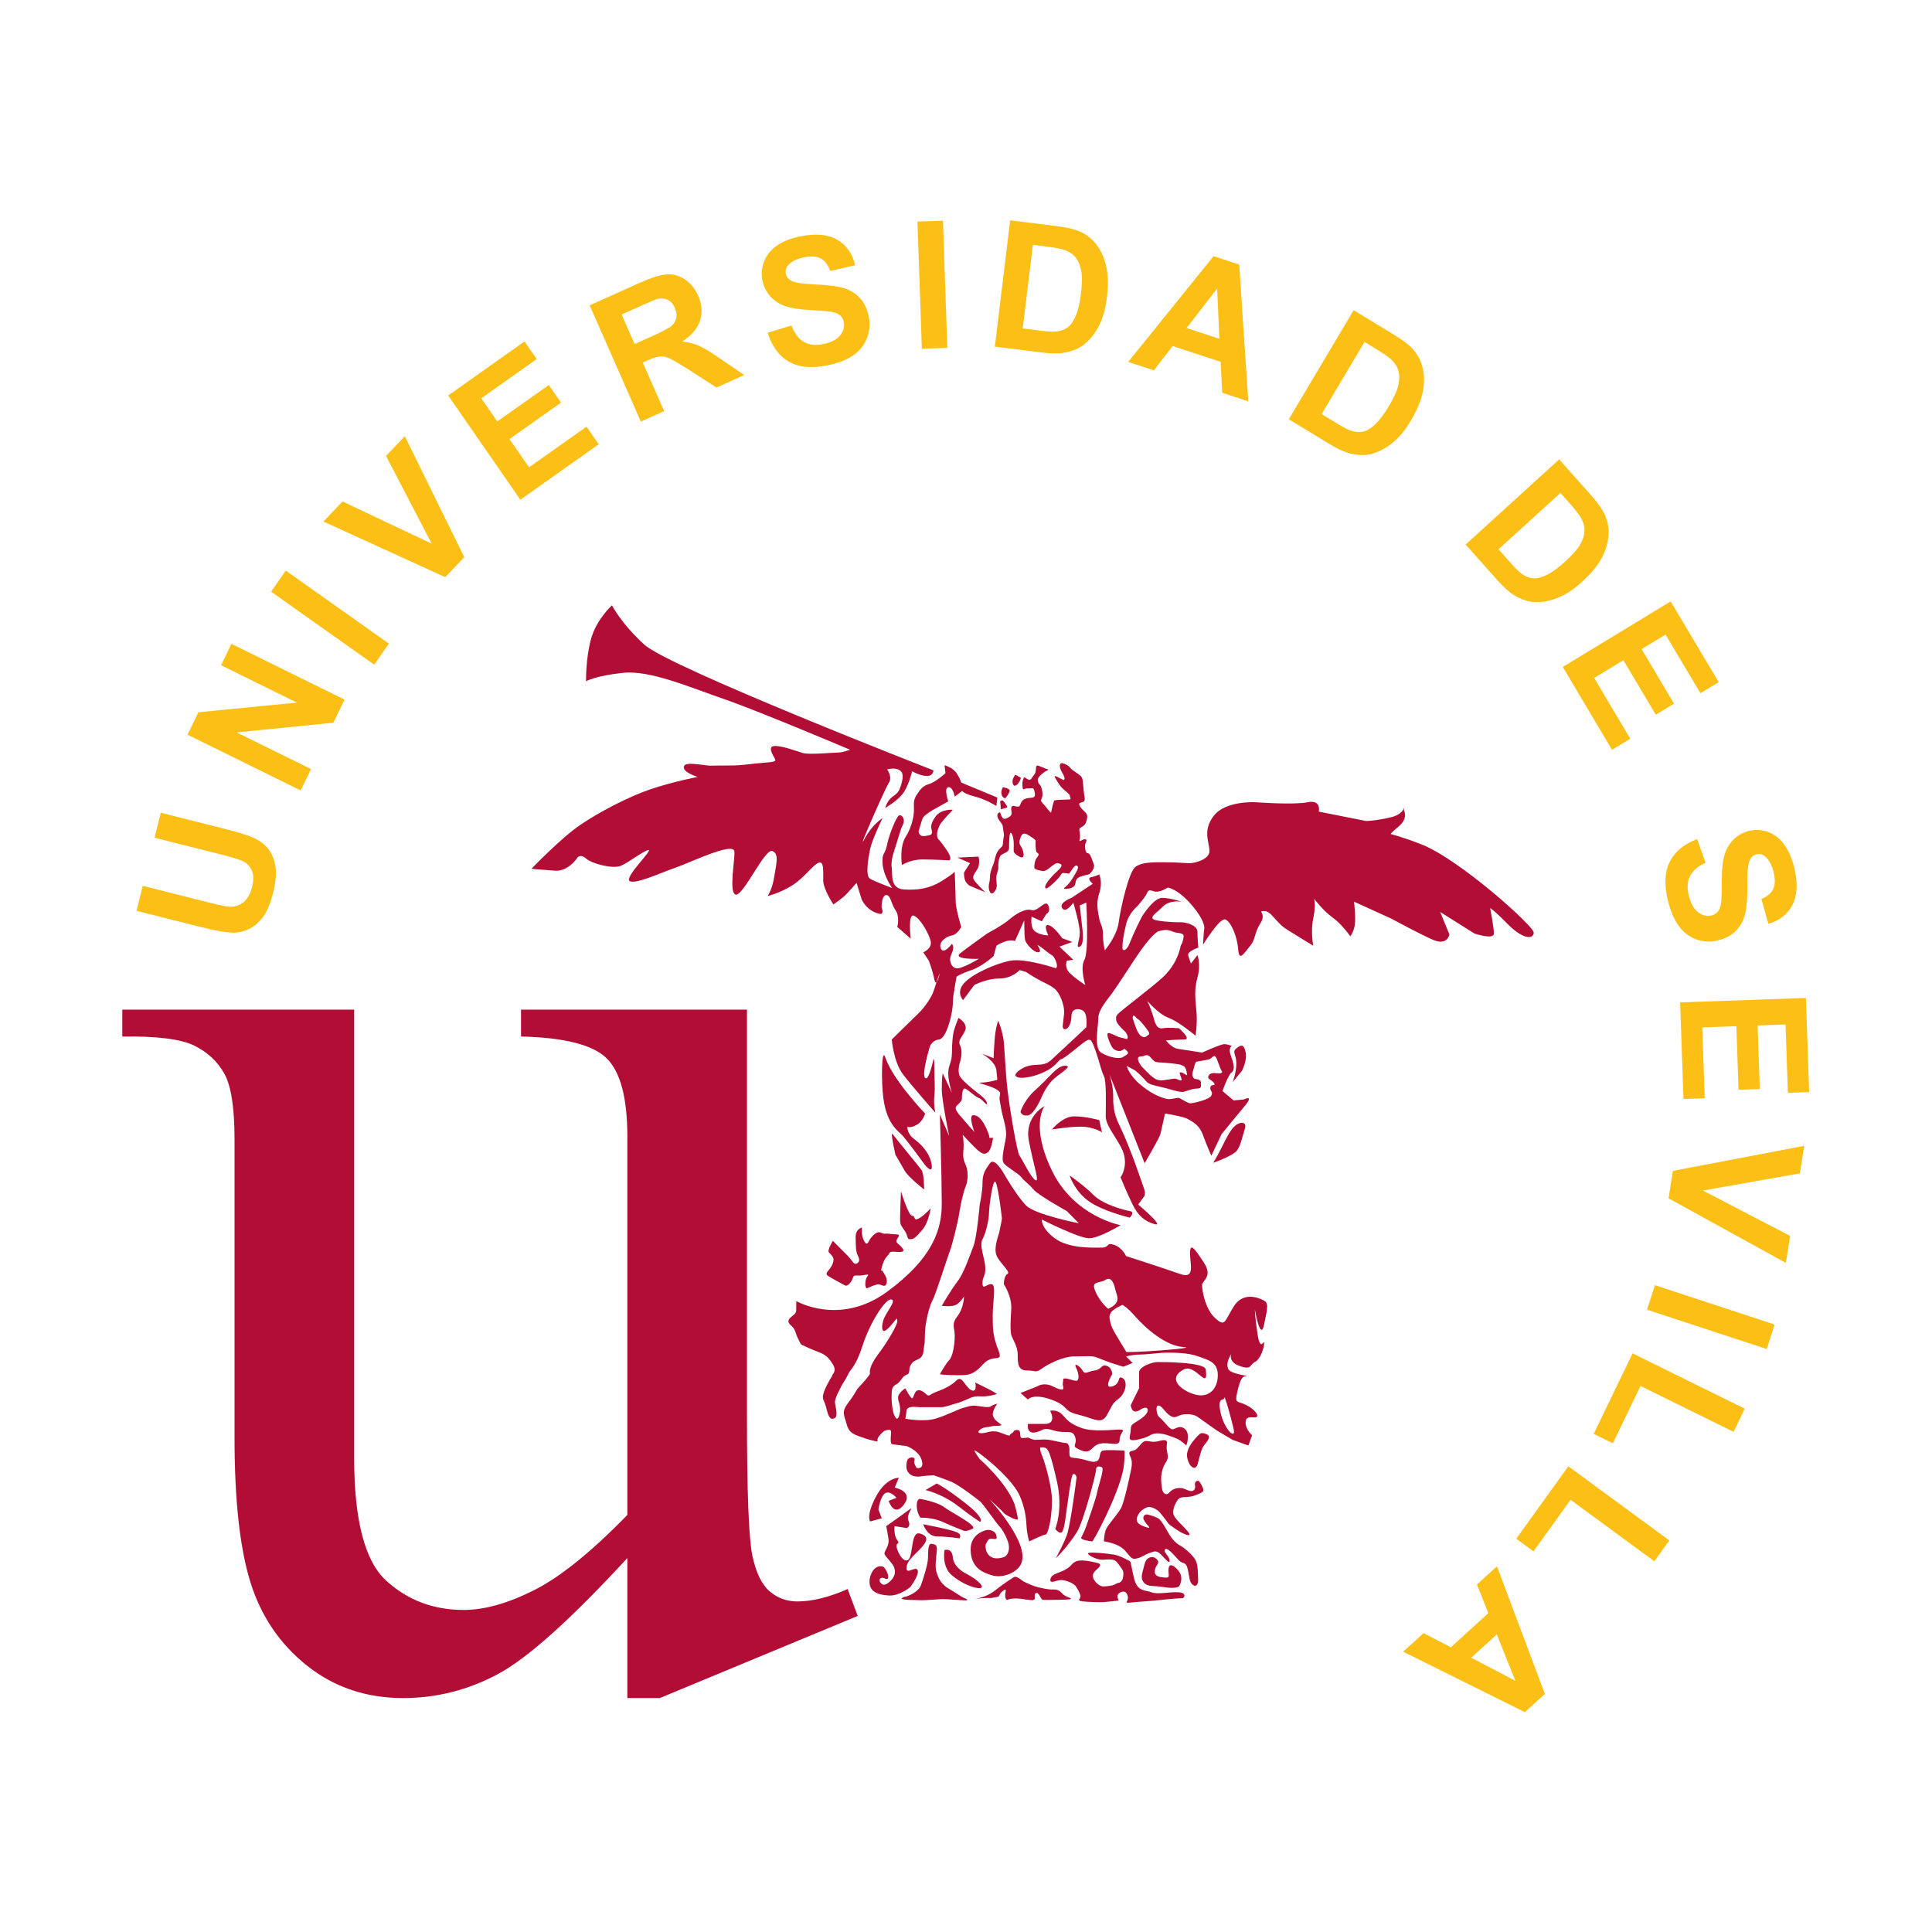 <?xml version="1.0" encoding="UTF-8" standalone="no"?>
<!-- Created with Inkscape (http://www.inkscape.org/) -->

<svg
   version="1.1"
   id="svg2"
   width="314"
   height="314"
   viewBox="0 0 314 314"
   xmlns="http://www.w3.org/2000/svg"
   xmlns:svg="http://www.w3.org/2000/svg">
  <defs
     id="defs6" />
  <g
     id="g10"
     transform="matrix(1.333,0,0,-1.333,-18.333,328.727)">
    <g
       id="g12"
       transform="scale(0.1)">
      <path
         d="m 852.07,1635.42 c 0,0 -0.566,28.01 6.211,52.02 6.778,24 25.414,40.58 25.414,40.58 0,0 10.731,-21.72 39.528,-48.01 30.246,-27.61 352.397,-153.21 352.397,-153.21 0,0 0,-6.85 -7.91,-6.85 -7.91,0 -18.08,5.71 -18.08,5.71 0,0 -4.51,-19.43 -12.42,-28.58 -7.9,-9.14 -20.33,-16.01 -20.33,-16.01 0,0 2.26,9.15 9.04,13.72 6.78,4.57 7.9,8.01 7.9,8.01 0,0 7.91,17.15 2.26,22.86 -5.65,5.71 -16.94,2.29 -16.94,2.29 0,0 6.78,-9.14 2.26,-16.01 -4.52,-6.85 -41.79,-91.46 -29.37,-68.03 9.1,17.16 21.47,24.58 21.47,24.58 0,0 -13,-26.86 -15.25,-38.29 -2.26,-11.43 -5.65,-32.02 0,-35.45 5.64,-3.42 27.1,-11.42 27.1,-11.42 0,0 -12.87,17.4 -11.85,34.86 0.56,9.72 2.82,4 6.21,20.59 1.82,8.95 10.72,32.01 14.11,33.15 3.39,1.14 7.91,-4.58 4.52,-11.43 -3.39,-6.86 -4.88,-14.25 -8.47,-25.16 -3.95,-12 -6.21,-19.43 -5.08,-27.43 1.13,-8.01 -2.26,-25.16 14.68,-26.3 16.94,-1.14 31.62,1.14 46.31,10.29 14.68,9.14 15.81,11.43 15.81,11.43 0,0 1.13,-28.58 1.13,-36.58 0,-8 6.78,-30.87 6.78,-30.87 0,0 -4.52,-9.14 -11.3,-10.3 -6.77,-1.14 -16.94,-7.99 -13.55,-16 3.39,-8 13.55,5.72 13.55,5.72 4.52,-5.72 -2.26,-13.72 -2.26,-18.29 0,-4.59 2.26,-12.57 10.17,-11.44 7.9,1.15 24.85,11.44 24.85,11.44 0,0 -32.76,-1.15 -22.6,6.86 10.17,8 32.76,24.01 32.76,24.01 0,0 19.2,10.28 27.11,17.15 7.9,6.85 19.2,13.72 27.1,11.42 7.91,-2.28 16.95,13.72 20.33,5.73 3.39,-8.01 -2.25,-10.3 -2.25,-10.3 l -5.65,-9.14 -12.43,5.71 c 0,0 -2.25,-13.72 4.52,-18.29 6.78,-4.58 15.81,-4.58 15.81,-4.58 0,0 -6.77,13.72 0,12.58 6.78,-1.14 16.95,-16 16.95,-16 l 12.42,-4.57 -15.81,-5.72 16.94,-16.01 -7.91,-1.13 c 0,0 -3.39,-8.01 3.39,-14.86 6.78,-6.88 19.2,-14.87 19.2,-14.87 0,0 -6.78,20.57 -1.13,30.86 5.65,10.29 2.26,69.74 2.26,69.74 l -7.91,-3.42 3.39,-30.87 c 0,0 2.26,-17.15 -3.39,-19.44 -5.64,-2.29 0,6.86 0,17.15 0,10.28 -7.9,36.58 -7.9,36.58 0,0 -9.04,-13.72 -13.55,-6.85 -4.52,6.85 11.29,12.57 11.29,12.57 l 25.98,17.14 c 0,0 -7.91,6.87 -2.26,8.01 5.65,1.14 10.16,3.43 10.16,3.43 0,0 4.52,-9.14 0,-22.86 -4.51,-13.72 -1.12,-24.02 0,-30.87 1.13,-6.87 4.52,-9.15 4.52,-19.43 0,-10.3 2.26,-19.45 2.26,-19.45 0,0 14.68,17.15 16.94,34.3 2.26,17.16 12.43,61.74 20.33,67.46 7.91,5.71 19.2,5.71 35.02,5.71 15.81,0 25.97,-1.14 31.62,-1.14 5.65,0 23.72,4.57 23.72,14.86 0,10.3 -9.04,25.16 5.65,43.45 14.68,18.29 50.82,16.01 50.82,16.01 0,0 46.31,-3.44 63.25,0 16.94,3.42 13.55,-11.44 13.55,-11.44 l 57.61,-11.43 c 0,0 11.29,0 30.49,4.58 14.18,3.37 16.04,11.73 16.04,11.73 0,0 -0.23,-1.05 -0.23,-3.74 0,0 5.65,-9.15 -6.78,-19.43 -12.42,-10.29 -9.03,-9.15 -9.03,-9.15 0,0 15.61,-4.01 37.27,-12.58 46.31,-18.29 136.66,-99.46 136.66,-107.46 0,-8.01 -12.42,-9.15 -31.62,10.28 -19.2,19.45 -21.46,19.45 -21.46,19.45 0,0 4.52,-22.87 4.52,-30.87 0,-8.01 -23.72,0 -23.72,0 l -41.79,26.29 11.29,-27.43 c 0,0 -2.25,-13.72 -19.2,-6.87 -12.97,5.25 -51.95,26.3 -51.95,26.3 l -45.18,20.58 c 0,0 2.26,-18.3 1.13,-27.45 -1.13,-9.14 -5.65,-14.86 -5.65,-14.86 0,0 -10.16,14.86 -21.46,22.87 -11.29,8 -22.59,22.86 -22.59,22.86 0,0 2.27,-7.99 -1.12,-24 -3.39,-16.01 0,-33.15 0,-33.15 0,0 -16.95,10.28 -31.63,19.43 -14.68,9.14 -19.2,22.86 -28.24,22.86 -9.03,0 3.39,-2.29 -4.51,-14.86 -7.91,-12.57 -5.65,-19.44 -12.43,-27.43 -6.77,-8.02 -13.55,-20.6 -14.68,-4.58 -1.13,16 -9.04,34.3 -15.81,36.59 -6.78,2.28 -27.11,-30.87 -27.11,-30.87 l 1.13,17.15 c 0,0 4.52,7.99 -13.55,29.72 -18.08,21.72 -30.5,22.86 -30.5,22.86 0,0 -10.16,-6.85 -16.94,-4.57 -6.77,2.29 -6.77,1.15 -9.03,-3.42 -2.26,-4.58 -11.3,-14.87 -11.3,-14.87 0,0 -10.16,-8.01 -13.55,-21.73 -3.39,-13.72 -4.52,-22.86 -4.52,-28.57 0,-5.73 5.65,-3.44 9.03,5.71 3.39,9.14 13.56,30.87 16.95,35.44 3.39,4.57 13.55,19.44 22.58,19.44 9.04,0 23.73,-4.57 23.73,-4.57 0,0 -14.69,2.28 -22.6,-5.72 -7.9,-8.01 -20.32,-14.86 -7.9,-17.15 12.42,-2.29 25.97,-2.29 30.5,-2.29 4.51,0 19.19,-3.43 19.19,-11.43 0,-8 1.13,-19.43 1.13,-19.43 0,0 -13.55,-4.58 -12.42,-9.15 1.13,-4.57 3.39,-10.29 3.39,-10.29 l 7.9,10.29 c 0,0 4.52,-11.44 0,-27.44 -4.51,-16.01 -2.26,-28.57 -1.12,-42.3 1.12,-13.71 -1.14,-28.58 -1.14,-28.58 0,0 -20.32,17.15 -32.75,21.72 -12.42,4.57 -25.98,20.59 -25.98,20.59 0,0 5.65,-12.58 7.91,-21.74 2.26,-9.14 5.65,-12.58 11.29,-11.43 5.65,1.14 19.21,0 19.21,0 0,0 15.81,-13.71 6.77,-13.71 -9.03,0 -22.59,-1.15 -22.59,-1.15 0,0 6.78,-9.14 14.68,-10.29 7.91,-1.13 29.37,-4.57 29.37,-4.57 0,0 22.59,10.29 27.11,10.29 4.52,0 9.03,-2.28 9.03,-2.28 0,0 -4.51,-2.29 -1.13,-11.45 3.39,-9.14 5.65,-17.15 1.13,-20.57 -4.51,-3.43 -11.29,-22.87 -11.29,-22.87 l 13.55,-11.42 12.42,1.13 c 0,0 13.56,6.86 1.14,-8.01 -12.43,-14.86 -28.24,-34.29 -28.24,-34.29 l -12.43,-26.29 c 0,0 -5.64,12.57 -10.16,25.15 -4.51,12.58 -12.42,16 -18.07,19.44 -5.65,3.43 -28.24,6.85 -28.24,6.85 0,0 -4.51,-20.56 -5.65,-25.15 -1.12,-4.57 -19.19,-35.43 -19.19,-35.43 l -42.92,108.61 c 0,0 4.52,-13.73 4.52,-25.16 0,-11.42 0,-21.72 7.9,-37.73 7.91,-16 18.07,-43.44 18.07,-43.44 l 11.3,-32.01 c 0,0 3.39,-8.01 0,-11.45 l -6.78,-9.139 c 0,0 32.75,-27.441 20.33,-24 -12.42,3.437 -20.33,10.289 -27.11,24 -6.77,13.729 -14.68,33.169 -14.68,33.169 0,0 7.91,10.29 4.52,26.29 -3.39,16.01 -22.59,34.29 -22.59,48.02 0,13.71 1.13,42.29 -2.26,49.16 -3.39,6.86 -5.65,18.29 -10.16,30.86 -4.52,12.58 -5.65,16.02 -12.43,11.43 -6.78,-4.57 -24.84,-20.57 -29.37,-21.72 -4.51,-1.13 -5.64,-10.29 -27.1,-18.28 -21.46,-8.01 -38.4,-4.59 -22.59,5.7 15.81,10.3 25.98,1.15 37.27,11.45 11.3,10.29 42.92,40 42.92,40 0,0 2.26,17.17 -4.52,20.58 -6.78,3.44 -13.55,1.16 -13.55,-6.85 0,-8.01 -3.39,-16.02 -7.9,-16.02 -4.53,0 -2.26,5.73 -1.14,18.3 1.14,12.58 -6.77,27.44 -11.29,30.86 -4.52,3.44 -4.52,3.44 -15.81,9.16 -11.3,5.71 -19.21,11.43 -19.21,11.43 l -7.9,2.28 c 0,0 -9.03,-10.29 -24.85,-10.29 -15.81,0 -30.49,-7.99 -30.49,-7.99 l -13.55,-18.3 c 0,0 -9.04,9.14 1.13,20.59 10.16,11.42 38.39,24 56.47,27.44 18.07,3.42 55.34,-9.16 55.34,-9.16 0,0 3.39,1.15 0,9.16 -3.39,7.99 -4.52,5.7 -11.29,11.42 -6.78,5.72 -11.3,8.01 -11.3,8.01 0,0 6.78,-9.16 1.13,-9.16 -5.65,0 -14.69,10.3 -15.81,14.87 -1.13,4.57 -1.13,24.01 -1.13,24.01 l -11.3,-25.15 c -9.03,3.43 -22.59,-5.71 -22.59,-5.71 l -3.38,-12.59 c 0,0 -13.56,-12.58 -27.11,-17.15 -13.56,-4.57 -18.07,-8 -18.07,-8 0,0 -4.52,-22.86 -4.52,-30.86 0,-8.01 -2.26,-17.15 -2.26,-17.15 0,0 -5.64,-27.44 -14.68,-28.58 -9.04,-1.15 -11.3,-9.16 -11.3,-9.16 0,0 -10.16,-33.14 -5.64,-37.73 4.52,-4.57 10.17,22.87 10.17,22.87 0,0 1.12,2.29 1.12,-11.43 0,-13.73 1.13,-21.71 0,-33.16 -1.12,-11.43 1.13,-20.57 1.13,-20.57 0,0 -28.24,32.02 -39.53,46.88 -11.29,14.86 -13.55,42.3 -13.55,42.3 l 33.88,33.15 c 0,0 13.55,13.73 18.07,28.57 0.98,3.23 1.85,5.96 2.62,8.28 -0.96,-0.99 -1.9,-0.46 -2.62,3.17 -2.26,11.42 -6.77,22.87 -6.77,22.87 l -6.78,10.27 c 0,0 11.29,4.58 9.03,13.73 -2.25,9.15 -12.42,27.44 -20.33,30.87 -7.9,3.42 -3.95,-28.01 -3.95,-28.01 l -16.38,14.29 c 0,0 3.39,12.57 -2.25,20.57 -5.65,8.01 -5.65,18.3 -11.3,18.3 -5.65,0 -5.65,-14.86 -5.65,-14.86 0,0 3.7,-9.26 -2.26,-8.01 -16.37,3.43 -22.02,17.73 -22.02,17.73 l -6.21,20.01 c 0,0 -9.04,-10.3 -13.55,-14.87 -4.52,-4.58 -14.69,-11.43 -14.69,-11.43 0,0 -12.42,18.29 -12.42,29.72 0,11.43 1.13,25.15 -6.78,20.58 -7.91,-4.57 -16.94,-18.29 -31.62,-27.44 -14.68,-9.14 -29.37,-12.58 -29.37,-12.58 0,0 5.65,8.01 7.91,22.87 2.26,14.87 6.78,28.59 -2.26,32.01 -9.04,3.43 -35.58,-55.45 -44.61,-53.16 -9.04,2.29 0,46.87 -1.7,53.16 -2.93,10.86 -55.342,-14.86 -72.284,-20.57 -16.941,-5.72 -48.562,-20.59 -55.34,-16.01 -6.777,4.57 30.492,40.01 22.586,37.73 -7.902,-2.29 -24.847,-16.01 -33.879,-19.44 -9.039,-3.42 -33.886,2.29 -41.793,9.14 -7.906,6.87 -11.293,0 -11.293,0 0,0 -10.726,-16 -26.543,-14.86 -15.812,1.14 -28.8,2.3 -28.8,2.3 0,0 36.144,37.72 59.859,53.73 23.723,16 58.73,34.29 85.84,43.44 27.105,9.14 57.035,14.87 57.035,14.87 0,0 -20.555,6.1 -16.375,13.72 2.82,5.13 26.57,-0.12 31.627,0 24.84,0.56 27.67,-0.58 46.87,1.71 24.21,2.88 34.45,1.71 32.19,6.28 -2.26,4.58 -10.17,16.01 0,16.01 10.16,0 25.98,-6.29 33.88,-8.57 7.91,-2.29 37.27,0.56 42.92,0.56 5.65,0 14.68,3.44 14.68,3.44 0,0 -110.68,46.88 -153.6,61.74 -42.922,14.86 -90.36,35.44 -123.114,32.01 -34.371,-3.6 -45.176,-10.29 -45.176,-10.29 z m 743.9,-463.84 c 0,0 -1.39,-1.56 -2.59,-6.6 -1.19,-5.04 -1.19,-3.83 -1.98,-7.24 -0.8,-3.44 1.59,-6.25 2.18,-6.86 0.6,-0.6 8.37,-0.15 8.17,-4.78 -0.2,-4.65 1.39,-7.27 -4.98,-7.27 -6.37,0 -13.49,-3.63 -16.28,-4.02 -2.78,-0.41 -6.32,0.19 -18.27,3.61 -11.95,3.44 -23.05,4.49 -26.63,8.67 -3.59,4.18 -11.5,12.44 -15.48,14.67 -3.99,2.21 -8.92,4.63 -8.92,4.63 0,0 2.99,-11.23 16.48,-22.52 13.49,-11.29 23.05,-15.06 30.97,-17.29 7.91,-2.2 14.08,2.62 17.87,0.2 3.78,-2.4 9.11,-5.23 11.7,-5.84 2.59,-0.61 24.44,4.37 26.43,9.63 2,5.23 -1.79,4.43 -1.39,9.47 0.4,5.04 7.17,1.25 4.58,5.45 -2.59,4.18 -9.36,4.79 -6.57,9.22 2.78,4.43 7.91,2.62 11.69,2.62 3.79,0 5.78,0.99 3.99,3.22 -1.79,2.23 -4.53,12.44 -6.92,16.48 -2.39,4.03 -4.78,-1.42 -7.96,-2.42 -3.19,-1.01 -16.09,-3.03 -16.09,-3.03 z m -64.97,6.66 c -3.39,0 -6.38,-0.44 -5.98,-3.43 0.4,-2.97 2.59,-7.41 5.38,-10.02 2.78,-2.62 8.51,-9.03 12.1,-11.64 3.58,-2.62 6.51,-5.04 14.48,-4.03 7.97,1 10.41,1.82 13.15,1.82 2.73,0 9.7,-5.39 7.71,0.59 -1.99,5.99 -3.39,7.42 0,7.01 3.39,-0.41 7.77,-5.84 6.97,-2.01 -0.8,3.82 -1.2,9.06 -5.18,10.27 -3.98,1.21 0,1.21 -14.08,2.83 -14.09,1.6 -17.68,0.45 -20.86,2.81 -3.19,2.37 -4.78,5.8 -7.38,6.82 -2.58,1 -6.31,-1.02 -6.31,-1.02 z m -12.36,46 c 0,0 4.19,-13.26 6.78,-17.48 2.59,-4.24 6.72,-6.86 9.9,-4.24 3.19,2.62 5.38,2.27 0.6,8.67 -4.78,6.39 -9.51,11.84 -10.9,12.25 -1.4,0.39 -4.58,5.64 -5.78,4.02 -1.19,-1.62 -0.6,-3.22 -0.6,-3.22 z m -239.28,44.45 c 2.06,2.11 4.16,11.18 4.16,11.18 0,0 -1.39,-2.82 -4.16,-11.18 z m 270.51,61.93 c 0,0 -8.04,-2.54 -28.37,-33.41 -20.33,-30.86 -22.26,-33.93 -27.91,-41.93 -4.4,-6.25 -16.93,-20 -16.93,-30.3 0,-10.29 -5.65,-36.58 3.38,-42.3 9.04,-5.72 22.19,-8.26 26.57,-5.45 4.39,2.83 8.57,3.89 4.79,7.66 -3.79,3.78 -2.6,2.1 -6.18,0.35 -3.58,-1.76 -9.71,0.21 -12.09,4.65 -2.4,4.43 -5.39,10.82 -5.39,15.25 0,4.43 10.91,-3.16 16.48,-4.18 5.58,-1 7.32,-2.62 8.12,-0.8 0.79,1.82 -1.34,7.01 -3.93,9.02 -2.59,2.01 -9.96,9.83 -9.96,13.05 0,3.22 -1.19,3.83 2.19,7.66 3.38,3.82 40.14,31.42 53.81,43.84 19.33,17.56 22.26,37.64 22.65,39.21 0.4,1.56 1.8,1.96 2.6,6.2 0.79,4.23 2.59,7.25 -1.8,8.66 -4.38,1.42 -5.22,0.61 -8.76,1.82 -3.53,1.21 -5.13,2.16 -8.91,2.57 -3.78,0.4 -10.36,-1.57 -10.36,-1.57"
         style="fill:#b20d35;fill-opacity:1;fill-rule:evenodd;stroke:none"
         id="path14" />
      <path
         d="m 1237.21,1411.34 c 0,0 -3.39,21.71 4.52,34.29 7.9,12.58 10.16,26.3 10.16,33.16 0,6.85 -1.12,11.43 3.39,18.29 4.52,6.86 7.34,10.86 15.25,13.15 7.91,2.29 19.76,13.15 19.76,13.15 l -1.12,9.71 c 0,0 10.16,-2.86 14.68,-9.71 4.51,-6.87 5.65,-11.44 5.65,-11.44 l 44.04,-18.29 -1.13,-10.29 c 0,0 -12.42,8 -25.97,11.43 -13.55,3.43 -15.81,6.87 -15.81,6.87 l -9.04,-6.87 c 0,0 -2.26,12.58 -7.91,11.44 -5.64,-1.14 0,-17.15 0,-17.15 -11.29,-6.87 -29.36,-14.86 -31.62,-21.73 -2.26,-6.85 -4.52,-14.86 -4.52,-14.86 0,0 0,-6.86 7.91,-5.72 7.9,1.15 9.6,1.72 7.9,8.01 -0.66,2.46 -1.69,6.86 5.09,16.01 6.77,9.14 20.89,8 20.89,8 0,0 -13.71,-14.24 -15.81,-18.29 -6.22,-12.01 -2.26,-17.15 -2.26,-17.15 0,0 4.52,-4.57 11.29,-14.87 6.78,-10.29 2.26,-11.43 2.26,-11.43 0,0 -18.07,1.14 -32.75,1.14 -14.68,0 -24.85,-6.85 -24.85,-6.85"
         style="fill:#b20d35;fill-opacity:1;fill-rule:evenodd;stroke:none"
         id="path16" />
      <path
         d="m 1304.98,1420.48 15.24,-6.86 -7.33,-11.43 c -0.11,-8.86 2.15,-12.67 6.77,-16.01 l 19.2,-8 c 0,0 -7.34,6.86 -12.99,13.72 -5.65,6.86 3.95,11.43 5.09,19.44 1.12,7.99 -0.57,10.28 -0.57,10.28 l -25.41,-1.14"
         style="fill:#b20d35;fill-opacity:1;fill-rule:evenodd;stroke:none"
         id="path18" />
      <path
         d="m 1360.32,1506.23 c 0,0 9.06,-1.41 8.27,-4.57 -0.77,-3.16 -4.81,-8.82 -5.59,-8.82 -0.78,0 -3.64,0.93 -4.42,5.14 -0.78,4.21 1.74,8.25 1.74,8.25"
         style="fill:#b20d35;fill-opacity:1;fill-rule:evenodd;stroke:none"
         id="path20" />
      <path
         d="m 1375.35,1521.53 c 0,0 -4.42,-5.66 -3.11,-10.4 1.3,-4.74 3.38,-2.89 5.19,-1.84 1.82,1.06 5.72,8.03 4.42,8.82 -1.3,0.79 -6.5,3.42 -6.5,3.42"
         style="fill:#b20d35;fill-opacity:1;fill-rule:evenodd;stroke:none"
         id="path22" />
      <path
         d="m 1357.02,1475.6 c 0,0 -4.16,0 -3.38,-5 0.78,-5 6.42,-7.97 6.68,-12.97 0.26,-5 1.91,-9.06 1.13,-11.42 -0.78,-2.37 -0.91,-9.86 -1.69,-11.44 -0.79,-1.58 -5.27,-4.31 -7.35,-9.71 -2.07,-5.4 -2.28,-9.59 -3.84,-13.02 -1.56,-3.42 -3.12,-8.56 -3.64,-11.18 -0.52,-2.64 -0.47,-8.79 -0.98,-10.1 -0.53,-1.32 -1.36,-5.57 -0.58,-9.25 0.78,-3.68 3.26,-7.11 6.63,-2.64 3.38,4.48 3.13,7.25 2.34,14.09 -0.78,6.84 2.34,10.66 2.34,14.87 0,4.21 0,9.86 2.34,14.21 2.34,4.34 10.8,3.83 10.8,10.14 0,6.31 0.28,19.39 2.1,18.6 1.82,-0.79 3.62,-6.77 3.62,-14.4 0,-7.62 -0.79,-8.8 1.81,-11.3 2.6,-2.51 7.02,-4.36 7.02,-4.36 0,0 4.69,-1.44 2.74,6.72 -1.96,8.15 -6.12,8.55 -4.3,14.34 1.82,5.8 3,11.46 12.35,5 9.36,-6.45 6.5,-3.55 7.02,-12.5 0.52,-8.94 1.18,-6.44 3.26,-8.94 2.08,-2.51 -3.52,-4.88 -4.3,-11.19 -0.78,-6.32 -1.68,-7.49 4.3,-8.95 5.97,-1.45 7.66,-2.11 13,2.1 5.33,4.21 8.97,7.11 11.05,6.32 2.08,-0.79 5.45,-0.79 3.9,-4.21 -1.57,-3.42 -5.6,-5.26 -13.4,-14.34 -7.79,-9.09 -6.75,-12.25 -4.67,-12.25 2.08,0 14.43,11.19 17.03,15.66 2.59,4.48 3.24,2.9 7.01,2.9 3.78,0 2.48,-2.51 6.12,2.89 3.64,5.41 5.2,7.24 7.28,6.2 2.08,-1.06 1.04,-4.1 -1.82,-9.09 -2.86,-5 -6.38,-10.91 -9.76,-14.2 -3.37,-3.31 -6.63,-4.88 -2.33,-4.88 4.29,0 9.75,1.45 11.31,4.88 1.56,3.41 -0.4,7.62 7.27,10.26 7.68,2.63 8.72,1.57 10.54,3.15 1.82,1.58 4.42,4.35 5.2,7.77 0.78,3.41 0.52,2.11 -1.56,8.15 -2.08,6.06 -3.64,9.36 -6.24,9.36 -2.6,0 -3.38,8.68 -2.6,11.31 0.78,2.62 2.99,5.13 -0.26,5.66 -3.25,0.53 -7.93,-5.26 -6.63,0 1.3,5.26 -0.38,8.78 -0.38,11.94 0,3.16 6.21,2.29 8.47,9.72 2.1,6.9 1.28,8.86 -2.5,12.42 -3.78,3.56 -7.67,8.29 -5.59,9.87 2.08,1.58 7.15,0.39 6.11,6.58 -1.04,6.19 -1.42,11.05 -2.08,18.55 -0.65,7.51 -2.29,7.77 -7.24,11.46 -4.93,3.68 -5.63,3.28 -8.23,6.58 -2.6,3.29 -7.67,5.39 -10.27,5.65 -2.6,0.27 -3.99,-4.29 0.44,-11.67 4.41,-7.36 2.41,-7.53 2.41,-8.72 0,-1.19 -7.79,3.68 -10.39,4.47 -2.6,0.8 -0.26,-3.03 4.42,-10.13 4.68,-7.11 12.35,-10.4 12.87,-13.82 0.52,-3.43 2.22,-4.47 -1.3,-4.47 -3.52,0 -16.51,-0.53 -17.55,-1.06 -1.04,-0.52 -3.76,-13.53 -4.02,-14.85 -0.26,-1.32 -8.07,9.33 -10.93,12.22 -2.86,2.9 -0.52,3.29 0.26,7.9 0.78,4.61 -1.05,10.65 -2.08,12.5 -1.04,1.84 -7.02,5.92 -0.52,12.51 6.5,6.57 11.95,6.83 9.09,7.62 -2.85,0.79 -9.47,3.81 -10.91,4.21 -1.44,0.4 -3,0.79 -3.26,-1.84 -0.26,-2.63 0,-6.58 -2.6,-9.48 -2.6,-2.89 -3.38,-6.04 -5.72,-5.78 -2.34,0.27 -5.87,4.28 -6.65,2.43 -0.78,-1.83 -1.95,-4.58 -1.69,-7.99 0.26,-3.42 0.01,-4.57 0.93,-5.63 0.92,-1.05 0.92,0.79 6.11,0.79 5.2,0 6.5,1.31 7.54,-2.9 1.04,-4.21 1.3,-6.97 -1.3,-8.03 -2.6,-1.05 -10.01,0 -13.39,-4.2 -3.38,-4.21 -1.82,-6.85 -5.2,-7.1 -3.38,-0.27 -6.49,2.36 -7.8,-0.27 -1.3,-2.63 0.27,-5.93 0,-8.56 -0.26,-2.63 -5.85,-6.05 -8.97,-6.05 -3.12,0 -4.94,7.89 -4.94,7.89"
         style="fill:#b20d35;fill-opacity:1;fill-rule:evenodd;stroke:none"
         id="path24" />
      <path
         d="m 1356.98,1488.97 c 0,0 2.34,2.9 4.68,-0.52 2.33,-3.42 5.2,-6.31 3.37,-7.1 -1.82,-0.8 -8.31,-1.77 -7.53,-2.56 0.78,-0.79 -0.52,10.18 -0.52,10.18"
         style="fill:#b20d35;fill-opacity:1;fill-rule:evenodd;stroke:none"
         id="path26" />
      <path
         d="m 1265.45,1108.36 c 0,0 -39.53,41.15 -48.57,68.6 -4.36,13.24 -5.2,-28.75 -2.26,-50.3 4.52,-33.16 19.08,-39.74 24.85,-46.87 10.16,-12.58 25.98,-34.3 25.98,-34.3 0,0 10.17,-12.58 7.9,1.13 -2.26,13.73 -12.42,24.01 -21.46,30.88 -9.03,6.86 -7.9,14.87 -7.9,14.87 0,0 3.39,-2.29 11.29,2.28 7.91,4.57 10.17,13.71 10.17,13.71"
         style="fill:#b20d35;fill-opacity:1;fill-rule:evenodd;stroke:none"
         id="path28" />
      <path
         d="m 1229.31,1058.07 c 0,0 -6.78,29.73 -3.39,25.14 3.39,-4.57 31.62,-38.87 35.01,-43.44 3.39,-4.57 3.39,-24.01 3.39,-24.01 0,0 -19.2,14.87 -23.72,22.86 -4.52,8 -11.29,19.45 -11.29,19.45"
         style="fill:#b20d35;fill-opacity:1;fill-rule:evenodd;stroke:none"
         id="path30" />
      <path
         d="m 1236.08,1013.48 c 0,0 9.04,-29.73 13.55,-29.73 4.52,0 1.14,-6.852 7.91,-3.441 6.78,3.441 14.68,12.582 14.68,12.582 0,0 -2.25,-17.153 -10.16,-26.289 -7.91,-9.161 -10.17,-11.442 -14.68,-11.442 -4.52,0 -2.26,3.442 -6.78,10.289 -4.52,6.86 -5.65,6.86 -5.65,14.86 0,8.011 1.13,33.171 1.13,33.171"
         style="fill:#b20d35;fill-opacity:1;fill-rule:evenodd;stroke:none"
         id="path32" />
      <path
         d="m 1108.46,879.711 c 0,0 53.08,-30.859 110.68,11.43 57.6,42.3 66.64,77.75 66.64,107.48 0,29.719 -2.26,108.609 -2.26,108.609 l 11.29,-26.31 c 0,0 -9.03,43.46 -9.03,57.17 0,13.71 1.12,19.43 1.12,19.43 l 11.3,-24 c 0,0 -4.52,13.71 -4.52,24 0,10.29 4.52,12.58 4.52,25.16 0,12.58 1.13,21.72 2.26,26.29 1.13,4.57 5.65,16.01 5.65,16.01 0,0 12.42,-6.85 7.9,-16.01 -4.51,-9.14 -9.03,-11.43 -5.65,-18.28 3.4,-6.86 0,-18.3 0,-18.3 0,0 -4.51,-12.58 0,-19.44 4.53,-6.85 22.6,-20.58 22.6,-20.58 0,0 9.49,-6.74 9.96,-11.43 0.46,-4.69 -5.58,5.16 -10.21,6.56 -4.63,1.41 -15.29,12.68 -17.6,11.27 -2.32,-1.4 -2.78,-8.46 -2.78,-11.74 0,-3.28 -1.85,-4.22 -4.17,-7.03 -2.31,-2.81 -6.96,-3.77 1.39,-13.61 8.35,-9.83 18.07,-20.63 18.07,-20.63 0,0 -7.87,20.63 -1.39,20.63 6.48,0 11.6,-6.58 16.22,-16.88 4.63,-10.31 3.24,-10.78 3.24,-10.78 h 4.63 c 0,0 -1.85,-14.08 -6.02,-17.36 -4.16,-3.26 -6.96,-2.32 -12.05,1.87 -5.09,4.22 -19,19.24 -19,19.24 0,0 1.86,-8.43 0.93,-18.77 -0.93,-10.31 0.49,-12.16 3.26,-19.22 2.78,-7.05 2.34,-18.32 -0.46,-24.88 -2.8,-6.54 -6.5,-22.95 -7.89,-32.809 -1.39,-9.86 -8.77,-39.41 -11.57,-46.449 -2.8,-7.032 -17.17,-52.961 -21.34,-60.481 -4.16,-7.519 -7.4,-24.422 -8.33,-31.449 -0.92,-7.012 -0.46,-19.692 -1.38,-22.5 -0.93,-2.813 0.02,-12.684 -5.55,-15.961 -5.59,-3.281 -7.89,-2.77 -11.14,-8.41 -3.23,-5.653 0.49,-9.871 -5.08,-11.742 -5.58,-1.879 -6.97,-8.93 -12.52,-11.739 -5.56,-2.808 -5.56,-6.582 -5.56,-15.961 0,-9.347 1.85,-18.75 3.24,-21.558 1.39,-2.813 4.17,-8.461 6.48,1.41 2.32,9.859 -1.85,14.508 -1.85,20.148 0,5.653 8.82,11.27 8.82,11.27 0,0 3.24,-6.578 6.94,-11.27 3.7,-4.687 2.75,9.871 10.18,8.93 7.42,-0.937 8.82,-8.891 13.44,-5.629 4.63,3.281 12.06,5.16 16.68,7.5 4.63,2.352 10.21,5.141 14.37,9.379 4.17,4.242 6.5,3.281 11.13,-3.277 4.63,-6.571 8.8,-9.852 11.57,-7.973 2.78,1.871 0.93,9.371 0.93,9.371 0,0 6.01,-2.808 15.29,-7.5 9.28,-4.68 11.13,-6.558 11.13,-6.558 0,0 -11.1,-3.301 -18.53,-2.832 -7.43,0.468 -10.67,-0.469 -13.91,-1.879 -3.24,-1.403 -13.9,-6.071 -16.68,-6.539 -2.78,-0.473 -13.44,-4.692 -18.07,-4.692 -4.63,0 -25.04,0 -27.82,0 -2.77,0 -14.8,2.309 -15.26,-4.699 -0.47,-7.039 -1.39,-9.383 -1.39,-9.383 0,0 22.25,-4.219 36.6,0 14.35,4.223 28.23,11.742 33.8,13.152 5.58,1.399 8.82,2.809 13.45,2.809 4.63,0 17.14,-3.277 20.38,-0.937 3.24,2.339 7.9,3.277 7.9,3.277 0,0 -6.99,-9.391 -5.12,-15.02 1.88,-5.621 6.96,-7.949 9.74,-10.308 2.78,-2.36 -8.35,-0.961 -12.05,-2.36 -3.71,-1.41 -9.7,0 -14.35,-4.691 -4.65,-4.691 5.09,-3.75 8.33,-2.809 3.24,0.93 6.5,1.868 11.59,1.399 5.09,-0.469 16.69,-6.539 17.15,-4.692 0.46,1.883 4.63,3.293 4.63,4.692 0,1.41 7.4,3.75 7.86,-1.399 0.46,-5.14 0.46,-6.082 1.86,-6.55 1.38,-0.469 7.89,0.468 7.89,0.468 0,0 6.01,-2.808 8.79,-2.808 2.77,0 11.1,0.961 17.14,0 6.04,-0.981 16.66,-3.77 19.93,-3.77 3.26,0 4.64,-4.222 4.64,-7.972 0,-3.75 -0.92,-9.387 2.78,-9.86 3.7,-0.469 8.82,-0.937 14.37,-2.347 5.55,-1.403 12.98,-4.68 17.15,-1.403 4.16,3.281 1.39,10.801 6.48,12.199 5.08,1.411 26.4,0 26.4,0 0,0 0.48,-13.589 -1.85,-24.367 -6.99,-32.269 -36.15,-86.312 -37.53,-86.312 -1.39,0 -14.84,1.863 -13.45,4.672 1.39,2.808 4.65,9.39 6.04,13.609 1.39,4.219 12.01,33.75 13.42,41.738 1.41,7.992 9.28,29.082 5.58,30.492 -3.7,1.411 -6.97,1.442 -6.97,-3.261 0,-4.731 -15.31,-62.93 -23.16,-75.547 -11.72,-18.832 -25.94,-32.34 -25.94,-32.34 0,0 11.79,21.719 14.35,30.93 4.19,15.179 10.97,65.879 10.97,67.758 0,1.871 -3.08,6.351 -4.93,3.058 -1.85,-3.258 -5.58,-31.398 -6.97,-41.25 -1.38,-9.859 -2.83,-24.348 -5.6,-28.117 -2.78,-3.77 -8.47,3.437 -8.47,3.437 0,0 9.93,23.282 2.04,57.993 -7.89,34.699 -10.66,39.39 -13.9,40.8 -3.25,1.399 -6.48,0.457 -6.48,0.457 0,0 -0.93,-2.359 2.77,-11.257 3.71,-8.911 11.57,-37.5 11.57,-52.993 0,-15.468 -2.31,-26.738 -2.31,-26.738 0,0 -2.78,-15.121 -5.55,-15.121 -2.78,0 -19.93,-8.32 -19.93,-8.32 0,0 -2.77,8.91 -3.24,19.222 -0.46,10.309 -2.36,23.61 -8.81,37.52 -10.94,23.59 -56.07,57.687 -54.68,53.937 1.39,-3.75 6.5,-10.328 6.5,-10.328 0,0 32.15,-28.011 42.16,-54.41 0.52,-1.371 4.63,-15.941 4.17,-18.75 -0.47,-2.808 -16.22,5.641 -17.61,7.988 -1.39,2.34 -17.15,16.403 -17.15,16.403 0,0 52.27,-55.582 38.09,-80.43 -5.26,-9.199 -21.47,-16.32 -34.45,-12.57 -12.98,3.75 -25.87,9.98 -26.33,31.09 -0.47,21.089 20.38,24.39 20.38,24.39 0,0 9.74,0.449 11.13,-7.519 1.39,-7.953 -6.97,0.468 -10.67,-5.621 -3.7,-6.082 -2.77,-6.582 -2.31,-10.309 0.46,-3.75 4.98,-15.453 21.92,-9.73 5.29,1.777 8.18,10.207 4.94,19.117 -3.24,8.89 -7.4,15.472 -10.64,18.75 -3.24,3.281 -19.44,26.703 -22.7,29.531 -3.26,2.828 -26.86,21.141 -36.6,24.891 -9.75,3.75 -20.41,7.5 -20.41,7.5 0,0 -11.6,-0.672 -12.96,-0.942 -19.09,-3.969 -20.38,9.84 -20.38,9.84 0,0 -0.93,10.313 3.7,12.191 4.63,1.872 7.4,-0.468 6.01,-3.281 -1.38,-2.808 2.78,-8.91 2.78,-8.91 0,0 7.44,-1.828 6.87,5.633 -1.13,14.859 -19.36,21.109 -19.36,21.109 0,0 -16.23,1.867 -17.61,2.34 -1.39,0.469 -1.86,3.77 -1.39,9.867 0.46,6.071 0.9,7.953 -3.27,7.481 -4.16,-0.469 -6.47,-1.879 -10.64,-7.028 -4.16,-5.14 -1.39,-7.043 -2.78,-7.043 -1.38,0 -10.17,1.903 -20.38,5.653 -10.2,3.73 -14.34,5.64 -17.15,16.41 -2.8,10.777 -6.47,13.59 2.78,25.801 9.25,12.179 9.23,15 12.03,17.808 2.8,2.809 13.91,15.02 13.91,16.891 0,1.879 -1.83,7.949 10.2,23.91 12.03,15.961 23.16,35.617 23.16,39.859 0,4.239 0.49,5.161 -5.55,-2.339 -6.04,-7.481 -9.28,-9.36 -10.67,-9.36 -1.38,0 -3.7,2.84 -0.92,12.66 2.78,9.84 17.17,24.86 9.74,25.797 -7.43,0.942 -26.4,-29.547 -34.76,-55.816 -8.35,-26.293 -14.82,-29.102 -17.14,-34.242 -2.31,-5.149 -7.43,-13.141 -7.43,-13.141 0,0 -10.18,-17.367 -9.25,-22.969 0.92,-5.629 3.7,-15.961 0,-18.3 -3.7,-2.348 -7.43,-1.86 -10.21,10.8 -2.77,12.641 -6.94,11.27 -2.77,22.032 4.16,10.777 9.74,17.828 9.74,19.238 0,1.398 6.04,4.711 0.46,13.609 -5.58,8.891 -9.26,11.68 -18.07,14.981 -8.82,3.3 -15.27,6.582 -18.53,7.992 -3.27,1.41 -2.34,1.859 -5.58,7.969 -3.24,6.109 -3.24,11.718 -7.87,15.468 -4.62,3.75 -5.09,6.582 -1.85,9.86 3.24,3.281 7.41,4.691 7.41,9.383 0,4.679 0.15,11.109 0.15,11.109"
         style="fill:#b20d35;fill-opacity:1;fill-rule:evenodd;stroke:none"
         id="path34" />
      <path
         d="m 1153,953.211 c 0,0 -7.16,-11.59 -4.86,-14.09 2.3,-2.48 5.85,-5.41 5.67,-9.18 -0.18,-3.793 -2.44,-8.632 -6.75,-13.472 -4.31,-4.867 0.47,-6.098 3.59,-8.168 3.12,-2.071 17.28,-9.512 17.28,-9.512 0,0 2.51,-1.891 6.8,4.02 4.29,5.921 1.38,8.66 8.43,8.07 7.05,-0.598 15.51,3.242 12.23,-0.57 -3.28,-3.778 -2.82,-10.911 -2.82,-10.911 0,0 0.46,-5.019 2.52,-3.949 2.06,1.063 9.72,4.449 13.24,4.692 3.52,0.23 8.93,-5.411 10.33,2.191 1.4,7.566 -7.37,15.656 -6.14,16.309 1.24,0.64 -2.64,-7.192 0.4,3.347 3.03,10.532 6.94,13.071 8.17,14.75 1.23,1.703 0.2,3.793 8.9,3.032 8.7,-0.782 11.17,0.492 7.2,5.289 -3.97,4.793 -7.91,5.39 -6.29,9.402 1.63,3.98 5.54,6.519 -1.29,6.687 -6.83,0.161 -8.88,1.204 -12.83,0.731 -3.95,-0.449 -5.65,2.91 -9.57,1.402 -3.92,-1.48 -7.78,-6.133 -9.24,-8.472 -1.45,-2.329 -3.25,-9.071 -7.04,-1.528 -3.79,7.539 -2.41,16.141 -2.41,16.141 0,0 -8.07,-1.512 -7.77,-12.434 0.3,-10.906 0.1,-16.75 2.63,-21.789 2.54,-5.019 2.35,-7.758 -1.36,-9.668 -3.71,-1.91 -4.99,3.731 -12.09,10.61 -7.1,6.89 -16.93,17.07 -16.93,17.07"
         style="fill:#b20d35;fill-opacity:1;fill-rule:evenodd;stroke:none"
         id="path36" />
      <path
         d="m 1354.67,1221.55 c 0,0 5.65,-13.72 6.78,-26.29 1.13,-12.58 2.26,-38.87 4.52,-58.3 2.26,-19.46 11.29,-75.47 14.68,-80.04 3.39,-4.57 13.55,-26.29 19.2,-29.73 5.65,-3.44 -2.26,18.3 -7.9,48.03 -5.65,29.72 19.2,42.28 19.2,42.28 0,0 -18.07,-22.85 9.03,-78.88 27.11,-56.018 83.58,-66.311 83.58,-66.311 0,0 -25.98,-16 -38.4,-16 -12.43,0 -57.6,22.871 -57.6,22.871 0,0 -1.13,-10.289 15.81,-22.871 16.94,-12.579 45.18,-11.418 56.47,-11.418 11.3,0 5.65,6.847 15.81,3.41 10.17,-3.41 14.69,-13.711 14.69,-13.711 0,0 46.31,-14.86 65.5,-21.719 19.2,-6.871 12.43,11.43 12.43,25.141 0,13.726 5.65,5.718 16.94,-11.434 11.29,-17.137 -2.26,-21.707 -2.26,-27.437 0,-5.719 3.39,-28.571 15.81,-40.02 12.43,-11.422 11.3,-4.57 22.59,13.731 11.3,18.289 29.37,11.429 36.15,7.988 6.77,-3.418 5.64,-7.988 1.12,-29.699 -4.51,-21.743 -11.29,18.281 -11.29,18.281 0,0 0,-9.141 3.39,-30.863 3.39,-21.719 7.9,-4.571 7.9,-10.297 0,-5.723 -4.51,-19.434 -11.29,-22.871 -6.78,-3.411 -3.39,-10.289 -19.2,-4.571 -12.74,4.61 -10.08,13.668 -9.75,14.629 -0.05,-0.14 -0.18,-0.429 -0.42,-0.918 -2.25,-4.57 -5.64,-10.269 -3.38,-17.14 2.26,-6.86 28.23,-9.153 22.58,-9.153 -5.64,0 -7.9,-4.566 -11.29,-19.429 -3.39,-14.86 0,-10.289 11.29,-16.008 11.3,-5.711 16.95,-14.871 10.17,-14.871 -6.78,0 -11.29,1.148 -11.29,-6.848 0,-7.992 7.9,-14.871 7.9,-14.871 l -4.52,-12.57 -19.2,6.871 -19.2,11.429 c 0,0 -18.07,12.571 -22.59,15.989 -4.51,3.441 -11.29,4.59 -19.2,3.441 -7.9,-1.133 -10.16,-9.141 -22.58,5.719 -12.43,14.871 -10.17,-5.719 -5.65,-9.16 4.51,-3.418 9.03,-10.27 13.55,-13.711 4.52,-3.418 9.03,5.722 16.94,0 7.91,-5.719 2.26,-20.578 2.26,-20.578 0,0 -6.78,6.871 -13.55,9.16 -6.78,2.277 -20.33,9.14 -30.5,3.41 0,0 -4.51,-3.41 -16.94,-5.699 -12.42,-2.282 -6.78,4.566 -6.78,12.578 0,7.992 4.52,6.851 14.69,14.84 10.16,8.011 6.78,16.019 -3.39,9.16 -10.17,-6.852 -11.3,5.711 -11.3,5.711 l 10.17,20.578 v 19.43 c 0,6.863 15.81,12.582 22.59,12.582 6.77,0 57.6,0 58.73,-9.141 3.39,-27.441 -12.43,8.012 -27.11,0 -21.81,-11.891 0,-27.441 15.82,-30.879 15.81,-3.41 25.97,7.969 25.97,24.027 0,15.993 -11.29,18.282 -23.72,22.852 -12.42,4.59 -29.36,4.59 -38.4,4.59 -9.03,0 -23.72,-2.309 -32.75,-2.309 -9.04,0 -16.94,-2.281 -16.94,-2.281 l 7.9,-7.988 -11.29,-4.59 -14.68,4.59 c 0,0 -12.43,4.566 -18.08,6.859 -5.64,2.277 -13.55,1.129 -27.1,1.129 -13.55,0 -31.63,-9.141 -39.53,-14.859 -7.91,-5.711 -6.78,-2.289 -18.07,-2.289 -11.3,0 -11.3,9.16 -11.3,19.429 0,10.301 -6.77,19.457 -7.91,24.028 -1.12,4.57 -1.12,14.863 0,30.863 1.14,16.008 -9.03,30.879 -9.03,30.879 0,0 0,10.269 4.52,12.57 4.51,2.289 -10.17,13.707 -13.56,22.859 -3.38,9.161 2.26,22.872 3.39,27.442 1.13,4.566 3.39,17.137 3.39,17.137 0,0 -4.52,40.021 -7.91,44.591 -3.38,4.58 -7.9,-30.849 -7.9,-37.728 0,-6.863 -3.39,-24 -7.91,-32.012 -4.51,-7.988 3.39,-24.012 3.39,-35.43 0,-11.449 -3.39,-9.16 -3.39,-18.3 0,-9.141 5.65,0 11.3,-1.129 5.64,-1.16 1.13,-21.742 1.13,-37.742 0,-16.008 0,-25.161 6.77,-42.297 6.78,-17.153 -6.08,-4.012 -18.07,-17.153 -13.55,-14.871 -19.2,-13.711 -33.88,-13.711 -14.68,0 -19.2,1.133 -19.2,1.133 0,0 6.77,12.578 11.29,17.149 4.52,4.57 6.78,19.429 6.78,29.718 0,10.301 -4.52,13.743 3.39,24.012 7.91,10.289 7.91,24.02 7.91,24.02 0,0 -2.26,-4.59 -7.91,-9.16 -5.65,-4.571 -19.2,-2.282 -19.2,-2.282 0,0 11.29,19.434 19.2,29.723 7.91,10.301 14.68,30.879 19.2,42.309 4.52,11.421 7.9,51.441 7.9,51.441 0,0 3.39,14.869 3.39,26.289 0,11.45 3.39,16.02 9.04,24.03 5.65,7.98 16.94,-12.58 16.94,-12.58 0,0 15.81,-27.44 27.1,-38.872 11.3,-11.437 64.38,-21.738 64.38,-21.738 l -14.68,14.871 c 0,0 -35.01,19.449 -40.66,26.299 -5.64,6.86 -11.29,10.3 -14.68,14.87 -3.39,4.57 -18.07,12.58 -21.46,17.15 -3.39,4.57 0,17.14 2.26,29.72 2.26,12.58 -3.39,24.01 -5.65,37.72 -2.26,13.73 -2.26,9.16 -1.13,17.15 1.13,8 -32.75,13.73 -23.72,13.73 9.04,0 20.33,3.41 20.33,3.41 l -1.13,11.45 c -1.13,11.43 -18.06,20.57 -18.06,20.57 l 14.68,-5.71 c 0,0 0,5.71 1.13,21.72 1.12,16 4.51,24.01 4.51,24.01 z m 275.59,-459.589 c 0,-4.57 -9.04,2.277 -4.52,-18.313 4.52,-20.558 19.2,-34.289 15.81,-19.429 -3.39,14.859 -11.29,42.312 -11.29,37.742 z m -124.24,113.18 c -16.94,-8.012 -17.74,-11.903 -13.56,-25.391 2.05,-6.621 18.33,-31.328 18.08,-31.781 -1.14,-2.071 91.48,4.57 70.02,5.722 -21.46,1.141 -46.3,22.86 -58.73,37.149 -10.37,11.941 -15.81,14.301 -15.81,14.301 z m -17.36,-4.86 c 16.86,7.75 10.58,15.43 8.67,23.797 -1.14,4.981 -4.14,16.492 -11.84,11.57 -7.7,-4.918 -18.2,-0.57 -12.47,-14.007 5.73,-13.43 15.64,-21.36 15.64,-21.36"
         style="fill:#b20d35;fill-opacity:1;fill-rule:evenodd;stroke:none"
         id="path38" />
      <path
         d="m 1381.78,1110.65 c 0,0 4.52,14.86 19.2,27.44 14.68,12.58 24.85,28.59 35.02,28.59 10.16,0 -4.53,-8.01 -13.56,-16.01 -9.03,-8.01 -14.68,-21.72 -14.68,-21.72 0,0 -9.04,-21.72 -16.94,-22.87 -7.91,-1.14 -9.04,4.57 -9.04,4.57"
         style="fill:#b20d35;fill-opacity:1;fill-rule:evenodd;stroke:none"
         id="path40" />
      <path
         d="m 1420.18,1088.93 c 0,0 12.43,16.01 27.11,16.01 14.68,0 30.49,-4.59 30.49,-4.59 l 3.39,-14.86 c 0,0 -10.16,6.88 -25.97,6.88 -15.82,0 -35.02,-3.44 -35.02,-3.44"
         style="fill:#b20d35;fill-opacity:1;fill-rule:evenodd;stroke:none"
         id="path42" />
      <path
         d="m 1441.64,1032.91 c 0,0 5.65,-18.3 22.59,-30.88 16.94,-12.569 50.82,-20.561 50.82,-20.561 0,0 6.78,6.851 0,7.992 -6.77,1.148 -32.75,8 -44.04,19.449 -11.3,11.42 -29.37,24 -29.37,24"
         style="fill:#b20d35;fill-opacity:1;fill-rule:evenodd;stroke:none"
         id="path44" />
      <path
         d="m 1616.7,1048.34 c 0,0 4.52,6.86 11.3,20.59 9.1,18.44 12.42,22.28 16.94,25.72 4.52,3.42 13.56,4.57 10.17,-5.72 -3.39,-10.29 -4.52,-18.3 -9.04,-25.16 -4.52,-6.85 -29.37,-15.43 -29.37,-15.43"
         style="fill:#b20d35;fill-opacity:1;fill-rule:evenodd;stroke:none"
         id="path46" />
      <path
         d="m 1640.42,1146.66 c 0,0 4.52,11.43 4.52,22.87 0,11.43 -5.65,13.71 0,18.28 5.65,4.59 9.03,5.73 11.3,-4.57 2.26,-10.29 -4.52,-22.85 -4.52,-22.85 l -11.3,-13.73"
         style="fill:#b20d35;fill-opacity:1;fill-rule:evenodd;stroke:none"
         id="path48" />
      <path
         d="m 1390.82,759.672 c 0,0 5.64,7.988 28.23,0 22.59,-8.012 13.56,-13.731 32.76,-18.301 19.2,-4.57 28.23,-12.582 35.01,-1.133 6.77,11.422 5.65,13.711 14.68,20.563 9.04,6.859 11.3,21.719 4.52,25.16 -6.78,3.437 -1.13,-6.859 -12.43,-10.289 -11.29,-3.422 0,14.859 0,14.859 0,0 0,8.008 -6.77,10.289 -6.78,2.289 -5.65,-4.57 -14.68,-5.718 -9.04,-1.133 -11.3,-5.704 -14.69,0 -3.39,5.718 -11.29,10.289 -7.9,3.437 3.38,-6.859 4.51,-16.019 0,-16.019 -4.52,0 -15.81,5.718 -15.81,1.152 0,-4.57 -1.13,-3.434 0,-8 1.12,-4.57 -1.13,-5.711 -12.43,0 -11.3,5.719 -19.2,0 -19.2,0 l -20.33,-8.012 9.04,-7.988"
         style="fill:#b20d35;fill-opacity:1;fill-rule:evenodd;stroke:none"
         id="path50" />
      <path
         d="m 1390.82,729.941 c 0,0 -2.27,-12.57 9.03,-10.293 11.3,2.293 7.91,6.864 22.59,2.293 14.68,-4.57 22.59,2.278 25.98,-8.011 3.39,-10.289 -6.78,-10.289 6.78,-16 13.55,-5.719 12.42,5.711 23.71,7.992 11.3,2.308 23.72,-4.57 23.72,4.59 0,9.136 9.04,12.578 0,12.578 -9.04,0 -32.75,-3.442 -47.43,2.281 -14.69,5.711 -15.82,9.141 -22.59,16 -6.78,6.859 -14.69,4.57 -14.69,4.57 0,0 9.04,-16 -6.77,-16 -15.82,0 -20.33,0 -20.33,0"
         style="fill:#b20d35;fill-opacity:1;fill-rule:evenodd;stroke:none"
         id="path52" />
      <path
         d="m 1266.01,649.34 c 0,0 20.33,-4.57 39.53,-19.442 19.2,-14.859 27.11,-19.429 27.11,-19.429 0,0 6.77,3.422 -18.07,22.851 -24.85,19.461 -35.01,24.032 -35.01,24.032 l -13.56,-8.012"
         style="fill:#b20d35;fill-opacity:1;fill-rule:evenodd;stroke:none"
         id="path54" />
      <path
         d="m 1259.8,638.48 c 0,0 -4.52,1.129 -4.52,-8.011 0,-9.141 4.52,-14.86 4.52,-14.86 0,0 14.68,0.563 27.1,-5.14 12.43,-5.719 25.99,-10.86 25.99,-10.86 0,0 2.25,-1.148 10.16,2.289 7.91,3.411 -24.85,19.43 -33.88,26.293 -9.04,6.848 -29.37,10.289 -29.37,10.289"
         style="fill:#b20d35;fill-opacity:1;fill-rule:evenodd;stroke:none"
         id="path56" />
      <path
         d="m 1263.19,607.602 c 0,0 4.52,-14.864 16.94,-14.864 12.42,0 27.11,-2.289 27.11,-2.289 0,0 4.52,4.59 -4.52,8.012 -9.04,3.437 -39.53,9.141 -39.53,9.141"
         style="fill:#b20d35;fill-opacity:1;fill-rule:evenodd;stroke:none"
         id="path58" />
      <path
         d="m 1289.17,576.172 c 0,0 -3.98,-19.902 9.03,-30.871 16.94,-14.281 39.53,-19.442 36.15,-12.582 -3.39,6.851 -19.21,14.859 -19.21,14.859 0,0 -14.68,6.863 -15.81,19.434 -1.13,12.578 -10.16,9.16 -10.16,9.16"
         style="fill:#b20d35;fill-opacity:1;fill-rule:evenodd;stroke:none"
         id="path60" />
      <path
         d="m 1212.59,614.871 -14.18,-3.851 c 0,0 -5.32,6.832 7.17,30.332 12.48,23.519 27.83,22.949 27.83,22.949 l -5,-12.012 c 0,0 23.36,-4.32 11.3,-20.609 -12.06,-16.289 -18.7,4.402 -18.7,4.402 l 9.52,3.77 c 0,0 -6.99,8.75 -13.24,5.878 -6.26,-2.902 -8.72,-20.121 -8.72,-20.121 l 4.02,-10.738"
         style="fill:#b20d35;fill-opacity:1;fill-rule:evenodd;stroke:none"
         id="path62" />
      <path
         d="m 1218.01,605.309 c 0,0 18.07,12.582 27.11,19.441 9.03,6.871 -3.39,-4.57 0,-12.559 3.39,-8.011 -2.26,-9.16 -2.26,-9.16 l -14.69,2.278 c 0,0 -1.12,-11.418 3.39,-17.137 4.52,-5.711 -3.39,-1.141 0,-11.434 3.39,-10.289 12.43,-19.429 15.82,-8.008 3.39,11.45 2.25,30.879 12.42,27.442 10.17,-3.434 9.04,-9.141 -1.13,-19.434 -10.16,-10.289 -15.81,-14.859 -15.81,-22.867 0,-8.012 11.29,3.438 13.55,-2.293 2.26,-5.719 -9.03,-20.558 -9.03,-20.558 0,0 -13.12,-11.02 -25.98,-10.29 -20.33,1.129 -23.72,9.141 -23.72,17.141 0,7.988 5.65,20.57 15.82,18.277 4.54,-1.007 11.29,-18.277 3.38,-14.859 -7.91,3.441 -7.46,-3.141 -6.05,-4.57 1.4,-1.418 3.7,-5.84 10.95,0.429 7.25,6.25 8.24,12.461 5.57,18.582 -2.67,6.11 -11.61,13.321 -11.47,16.301 0.14,2.969 5.76,9.481 5.06,16.289 -0.71,6.84 -2.93,16.989 -2.93,16.989"
         style="fill:#b20d35;fill-opacity:1;fill-rule:evenodd;stroke:none"
         id="path64" />
      <path
         d="m 1242.19,519.422 c 0,0 14.8,4.488 18.18,13.879 3.37,9.379 8.32,25.078 8.6,32.89 0.28,7.821 -0.23,18.297 4.36,17.579 4.58,-0.7 7.11,-1.231 6.41,-8.34 -0.71,-7.11 -2.39,-20.039 -0.57,-25.539 1.83,-5.493 3.85,-13.93 14.34,-20.282 10.48,-6.347 12.31,-7.629 15.54,-9.757 3.23,-2.133 10.17,-4.141 7.22,-4.852 -2.95,-0.699 -23.38,1.719 -31.89,1.289 -8.53,-0.43 -20.38,-1.559 -24.26,-1.269 -3.88,0.281 -25.33,0 -23.08,2.269 2.25,2.281 5.15,2.133 5.15,2.133"
         style="fill:#b20d35;fill-opacity:1;fill-rule:evenodd;stroke:none"
         id="path66" />
      <path
         d="m 1324.89,516.578 c 0,0 13.91,0.774 26.08,10.531 12.17,9.75 19.7,13.891 22.23,15.719 2.53,1.863 5.9,-0.129 10.26,-3.547 4.35,-3.422 17.37,-8.109 20.46,-8.672 3.09,-0.57 11.51,-2.847 18.21,-2.558 6.69,0.289 8.8,-3.36 12.03,-6.352 3.23,-2.988 17.23,-5.41 2.39,-5.969 -14.84,-0.57 -24.87,-0.281 -27.49,-0.281 -2.61,0 -4.86,10.371 -8.65,8.11 -3.8,-2.289 2.75,-9.258 -6.19,-8.399 -8.94,0.86 -13.48,2.422 -21.16,1.852 -7.67,-0.563 -7.65,-2.571 -8.8,-0.864 -3.64,5.532 3.09,15.364 -3.51,10.532 -6.6,-4.84 -2.86,-6.68 -7.59,-7.668 -4.72,-1 -6.97,-1.571 -10.34,-1.293 -3.37,0.293 -17.93,-1.141 -17.93,-1.141"
         style="fill:#b20d35;fill-opacity:1;fill-rule:evenodd;stroke:none"
         id="path68" />
      <path
         d="m 1418.6,541.699 c 0,0 -1.92,-3.98 1.54,-4.277 3.46,-0.274 8.01,3.418 15.27,1.719 7.25,-1.719 12.16,-4.84 13.85,-7.262 1.69,-2.399 4.78,-7.758 5.62,-11.309 0.84,-3.558 -5.43,-6.129 2.39,-6.968 7.81,-0.864 21.81,-1.18 26.16,-0.883 4.35,0.269 18.08,1.871 18.08,1.871 0,0 -3.52,6.121 0.42,8.949 3.93,2.852 9.08,3.422 10.62,-3.687 1.55,-7.114 -6.6,-8.813 5.2,-7.543 11.8,1.293 20.13,1.293 33.33,2.851 13.21,1.559 28.19,2.422 28.89,2.422 0.7,0 5.71,6.539 -5.9,7.109 -11.61,0.571 -25.46,-2.953 -32.62,0 -7.17,2.93 -17.09,0.27 -21.17,16.719 -4.07,16.442 -3.51,20.192 -5.2,21.129 -1.68,0.961 -11.66,6.781 -19.33,8.07 -7.68,1.27 -25.05,3.121 -30.38,2.129 -5.34,-1 7.39,-7.539 13.85,-8.25 6.46,-0.718 16.11,2.602 20.6,-3.648 4.5,-6.25 7.73,-9.289 7.45,-13.36 -0.28,-4.082 -0.57,-10.191 -5.9,-11.332 -5.34,-1.128 -3.25,-2.847 -12.32,-3.839 -5.92,-0.649 -8.65,-1.43 -13.57,2.851 -4.92,4.262 -7.31,9.762 -3.8,14.16 3.52,4.41 11.56,8.961 4.31,10.961 -7.25,1.989 -20.97,4.821 -26.73,1.989 -5.76,-2.848 -4.72,-4.981 -10.91,-8.829 -6.18,-3.832 -9.6,-4.16 -14.6,-6.679 -5.01,-2.5 -5.15,-5.063 -5.15,-5.063"
         style="fill:#b20d35;fill-opacity:1;fill-rule:evenodd;stroke:none"
         id="path70" />
      <path
         d="m 1544.11,567.48 c -0.43,0 -8.71,1.758 -11.1,-8.628 -2.39,-10.372 -5.76,-16.153 -0.98,-22.133 4.77,-5.981 12.64,-3.688 23.26,-5.547 10.63,-1.832 18.78,-1.274 20.18,1.289 1.41,2.559 5.06,10.898 -0.98,18.277 -6.04,7.41 -11.47,9.672 -12.17,2.723 -0.7,-6.973 2.52,-11.332 -3.65,-10.902 -6.18,0.429 -13.3,0.941 -13.16,7.339 0.14,6.391 3.46,7.454 4.16,11.102 0.71,3.629 -5.56,6.48 -5.56,6.48"
         style="fill:#b20d35;fill-opacity:1;fill-rule:evenodd;stroke:none"
         id="path72" />
      <path
         d="m 1483.44,586.762 c 0,0 18.4,-2.231 26.21,-11.762 7.82,-9.512 8.29,-10.371 14.42,-8.941 6.14,1.421 9.08,4.55 14.42,6.25 5.34,1.703 8.52,4.679 14.7,-1.7 6.19,-6.41 10.68,-12.23 10.4,-6.968 -0.28,5.25 -7.87,9.531 -5.62,13.218 2.24,3.692 11.19,-7.007 16.52,-12.8 5.34,-5.778 8.94,-1.278 11.19,-11.188 2.25,-9.902 1.97,-15.293 5.48,-18.57 3.51,-3.262 7.73,-1.93 7.17,6.679 -0.57,8.629 0.27,18.532 -4.36,24.918 -4.63,6.411 -12.73,13.18 -17.09,15.454 -4.35,2.289 -9.22,6.597 -13.57,13.648 -4.36,7.07 -9.47,17.738 -14.19,20.16 -4.73,2.399 -12.87,4.918 -14.28,4.352 -1.4,-0.582 -5.48,-2.223 -1.83,-8.063 3.66,-5.82 9.92,-9.937 1.97,-7.39 -7.96,2.562 -13.3,5.453 -10.91,12.5 2.39,7.082 8.66,10.632 12.74,11.902 4.07,1.289 11.74,-2.602 15.4,-7.109 3.65,-4.493 8.57,-10.743 9.69,-12.602 1.13,-1.852 12.31,-9.199 14.56,-10.469 2.25,-1.293 16.62,-8.472 9.36,0.43 -7.25,8.91 -16.81,15.82 -17.79,22.07 -0.98,6.27 4.07,16.02 7.31,18.438 3.23,2.422 11.33,0.703 18.21,3.261 6.88,2.559 11.61,4.141 11.19,7.11 -0.42,2.988 -4.31,10.488 -5.99,10.898 -1.69,0.434 -5.06,-0.898 -4.22,-5.25 0.85,-4.359 -1.12,-7.777 -5.76,-7.047 -4.63,0.7 -8.43,4.821 -16.24,3.387 -7.82,-1.398 -9.64,-6.949 -12.17,-7.238 -2.53,-0.281 -5.48,1.332 -6.33,8.531 -0.84,7.207 -1.68,14.117 1.41,23.07 3.09,8.957 7.72,9.2 5.34,18.868 -2.39,9.671 1.68,13.179 -1.83,14.882 -3.51,1.7 -8.24,-1.5 -14.84,-1.5 -6.6,0 -10.06,3.118 -14.56,-1.863 -4.49,-4.976 -6.46,-7.969 -9.97,-8.828 -3.52,-0.84 -7.17,-0.801 -3.79,-7.609 3.37,-6.84 0.98,-14.461 0.14,-18.871 -0.85,-4.399 -7.68,-36.719 -11.75,-43.969 -4.08,-7.262 -15.13,-19.492 -17.79,-24.84 -2.67,-5.352 -2.95,-15.449 -2.95,-15.449"
         style="fill:#b20d35;fill-opacity:1;fill-rule:evenodd;stroke:none"
         id="path74" />
      <path
         d="m 1600.57,717.93 c 0,0 -18.12,-15.68 -15.59,-28.75 2.53,-13.078 10.54,-16.5 12.78,-8.258 2.25,8.258 3.6,14.879 5.85,19.726 2.25,4.821 12.22,13.024 5.9,16.293 -6.32,3.278 -8.94,0.989 -8.94,0.989"
         style="fill:#b20d35;fill-opacity:1;fill-rule:evenodd;stroke:none"
         id="path76" />
      <path
         d="m 304.043,1355.52 7.516,30.49 80.691,-20.34 c 12.809,-3.23 21.203,-4.95 25.176,-5.16 6.418,-0.25 12.07,1.58 16.961,5.49 4.886,3.92 8.363,10.08 10.437,18.48 2.106,8.54 1.949,15.42 -0.472,20.63 -2.418,5.23 -6.059,8.91 -10.93,11.08 -4.863,2.16 -13.188,4.73 -24.981,7.69 l -82.421,20.79 7.515,30.47 78.297,-19.73 c 17.898,-4.51 30.336,-8.52 37.324,-12.01 6.981,-3.51 12.477,-8.1 16.473,-13.77 4,-5.69 6.598,-12.59 7.801,-20.73 1.199,-8.12 0.336,-18.12 -2.59,-29.99 -3.535,-14.32 -7.856,-24.77 -12.969,-31.34 -5.113,-6.59 -10.824,-11.35 -17.141,-14.33 -6.312,-2.97 -12.515,-4.41 -18.617,-4.33 -9.027,0.18 -21.879,2.37 -38.558,6.58 l -79.512,20.03"
         style="fill:#fbbf16;fill-opacity:1;fill-rule:evenodd;stroke:none"
         id="path78" />
      <path
         d="m 504.141,1502.27 -137.93,68.02 13.187,27.34 120.114,11.79 -92.438,45.58 12.582,26.09 137.938,-68 -13.606,-28.21 -117.933,-11.8 90.675,-44.71 -12.589,-26.1"
         style="fill:#fbbf16;fill-opacity:1;fill-rule:evenodd;stroke:none"
         id="path80" />
      <path
         d="m 593.824,1655.65 -125.715,88.99 17.825,25.73 125.711,-88.99 -17.821,-25.73"
         style="fill:#fbbf16;fill-opacity:1;fill-rule:evenodd;stroke:none"
         id="path82" />
      <path
         d="m 680.348,1762.37 -148.524,67.85 23.328,24.42 108.774,-51.44 -55.738,106.97 22.925,24.01 72.485,-147.47 -23.25,-24.34"
         style="fill:#fbbf16;fill-opacity:1;fill-rule:evenodd;stroke:none"
         id="path84" />
      <path
         d="m 771.996,1856.79 -88.019,127.09 93.035,65.86 14.875,-21.47 -67.578,-47.84 19.543,-28.23 62.843,44.49 14.875,-21.48 -62.843,-44.49 23.851,-34.43 70.039,49.58 14.871,-21.48 -95.492,-67.6"
         style="fill:#fbbf16;fill-opacity:1;fill-rule:evenodd;stroke:none"
         id="path86" />
      <path
         d="m 911.285,2046.59 20.938,9.42 c 13.574,6.11 21.793,10.51 24.656,13.19 2.867,2.68 4.629,5.87 5.289,9.58 0.66,3.7 0.055,7.68 -1.82,11.94 -2.106,4.78 -5.067,8.07 -8.879,9.87 -3.809,1.81 -8.176,2.06 -13.11,0.77 -2.429,-0.71 -9.39,-3.64 -20.859,-8.81 l -22.078,-9.94 z m 7.621,-94.54 -62.422,141.74 59.606,26.84 c 14.996,6.74 26.445,10.37 34.359,10.88 7.91,0.52 15.344,-1.56 22.293,-6.24 6.946,-4.67 12.27,-11.19 15.957,-19.57 4.684,-10.63 5.473,-20.8 2.36,-30.51 -3.11,-9.69 -10.399,-18.21 -21.864,-25.53 7.68,-0.87 14.457,-2.57 20.321,-5.11 5.871,-2.53 14.594,-7.8 26.174,-15.79 l 29.29,-19.96 -33.84,-15.23 -33.913,21.81 c -12.137,7.71 -20.176,12.38 -24.122,14.03 -3.945,1.66 -7.656,2.34 -11.128,2.04 -3.477,-0.29 -8.469,-1.9 -14.997,-4.84 l -5.757,-2.59 26.066,-59.2 -28.383,-12.77"
         style="fill:#fbbf16;fill-opacity:1;fill-rule:evenodd;stroke:none"
         id="path88" />
      <path
         d="m 1073.47,2060.38 29.09,8.8 c 3.7,-9.67 8.72,-16.33 15.05,-19.97 6.34,-3.64 14.11,-4.54 23.33,-2.73 9.76,1.91 16.71,5.45 20.86,10.61 4.14,5.16 5.68,10.54 4.6,16.15 -0.69,3.6 -2.32,6.46 -4.89,8.57 -2.56,2.11 -6.62,3.6 -12.16,4.45 -3.79,0.55 -12.29,1.19 -25.53,1.9 -17.02,0.91 -29.38,3.72 -37.08,8.4 -10.82,6.59 -17.39,15.94 -19.72,28.03 -1.49,7.78 -0.73,15.48 2.31,23.1 3.03,7.63 8.28,14.02 15.76,19.16 7.47,5.15 16.98,8.85 28.52,11.11 18.84,3.72 33.84,2.27 44.98,-4.32 11.16,-6.59 18.33,-16.91 21.52,-30.95 l -30.3,-7.06 c -2.8,7.62 -6.66,12.73 -11.56,15.33 -4.91,2.61 -11.61,3.08 -20.11,1.41 -8.76,-1.72 -15.27,-4.91 -19.52,-9.57 -2.74,-2.99 -3.73,-6.48 -2.97,-10.43 0.7,-3.62 2.79,-6.42 6.3,-8.4 4.45,-2.52 14.4,-4.1 29.83,-4.74 15.44,-0.64 27.05,-2.15 34.85,-4.55 7.8,-2.38 14.33,-6.45 19.58,-12.21 5.25,-5.76 8.81,-13.46 10.66,-23.09 1.68,-8.72 0.85,-17.37 -2.48,-25.93 -3.32,-8.56 -9.01,-15.56 -17.06,-20.98 -8.05,-5.43 -18.62,-9.43 -31.7,-12.01 -19.03,-3.73 -34.51,-2.16 -46.42,4.7 -11.91,6.88 -20.48,18.61 -25.74,35.22"
         style="fill:#fbbf16;fill-opacity:1;fill-rule:evenodd;stroke:none"
         id="path90" />
      <path
         d="m 1261.51,2040.82 -5.36,155.06 31.06,1.09 5.35,-155.06 -31.05,-1.09"
         style="fill:#fbbf16;fill-opacity:1;fill-rule:evenodd;stroke:none"
         id="path92" />
      <path
         d="m 1396.88,2167.55 -12.38,-101.94 22.86,-2.84 c 8.56,-1.06 14.79,-1.34 18.7,-0.83 5.12,0.65 9.5,2.27 13.14,4.87 3.65,2.6 6.92,7.22 9.83,13.86 2.9,6.63 5.08,15.9 6.53,27.8 1.44,11.9 1.52,21.17 0.22,27.8 -1.3,6.62 -3.59,11.95 -6.88,15.98 -3.29,4.04 -7.72,7.04 -13.29,9.01 -4.16,1.51 -12.48,3.03 -24.97,4.59 z m -27.68,29.87 56.08,-6.97 c 12.65,-1.57 22.17,-3.75 28.57,-6.54 8.59,-3.77 15.65,-9.44 21.18,-17.02 5.54,-7.59 9.36,-16.5 11.49,-26.76 2.12,-10.24 2.31,-22.58 0.56,-37 -1.54,-12.68 -4.42,-23.42 -8.65,-32.2 -5.16,-10.74 -11.69,-19.14 -19.58,-25.19 -5.96,-4.59 -13.64,-7.79 -23.05,-9.61 -7.04,-1.34 -16.22,-1.29 -27.56,0.12 l -57.74,7.17 18.7,154"
         style="fill:#fbbf16;fill-opacity:1;fill-rule:evenodd;stroke:none"
         id="path94" />
      <path
         d="m 1624.26,2053 -2.74,61.29 -37.23,-48.15 z m 35.2,-76.27 -31.82,10.45 -1.81,37.74 -58.55,19.24 -22.9,-29.61 -31.25,10.27 104.08,128.94 31.21,-10.27 11.04,-166.76"
         style="fill:#fbbf16;fill-opacity:1;fill-rule:evenodd;stroke:none"
         id="path96" />
      <path
         d="m 1801.23,2049.2 -52.32,-88.05 19.74,-11.99 c 7.39,-4.49 12.97,-7.32 16.75,-8.46 4.93,-1.51 9.59,-1.84 13.97,-0.96 4.37,0.88 9.22,3.76 14.54,8.63 5.33,4.87 11.04,12.44 17.15,22.71 6.11,10.28 9.9,18.71 11.39,25.3 1.48,6.58 1.52,12.4 0.14,17.44 -1.38,5.02 -4.23,9.6 -8.52,13.69 -3.19,3.09 -10.18,7.91 -20.96,14.46 z m -13.28,38.65 48.43,-29.42 c 10.92,-6.64 18.75,-12.55 23.47,-17.73 6.33,-6.97 10.5,-15.07 12.5,-24.27 2.01,-9.2 1.92,-18.91 -0.27,-29.16 -2.18,-10.23 -6.97,-21.58 -14.38,-34.04 -6.5,-10.95 -13.45,-19.56 -20.85,-25.86 -9.03,-7.67 -18.37,-12.67 -28.02,-14.95 -7.29,-1.75 -15.6,-1.51 -24.92,0.7 -6.97,1.68 -15.34,5.49 -25.13,11.44 l -49.86,30.3 79.03,132.99"
         style="fill:#fbbf16;fill-opacity:1;fill-rule:evenodd;stroke:none"
         id="path98" />
      <path
         d="m 2040.07,1865.07 -75.49,-68.73 15.41,-17.31 c 5.77,-6.48 10.29,-10.82 13.57,-13.04 4.29,-2.9 8.65,-4.59 13.09,-5.04 4.43,-0.45 9.9,0.86 16.4,3.95 6.5,3.08 14.16,8.63 22.97,16.65 8.81,8.03 14.88,14.97 18.2,20.83 3.32,5.86 5.05,11.41 5.18,16.63 0.13,5.22 -1.27,10.43 -4.19,15.62 -2.16,3.89 -7.45,10.56 -15.86,20.01 z m -1.52,40.89 37.81,-42.46 c 8.52,-9.58 14.3,-17.54 17.32,-23.87 4.03,-8.55 5.69,-17.52 4.94,-26.92 -0.74,-9.38 -3.64,-18.66 -8.69,-27.8 -5.05,-9.14 -12.91,-18.59 -23.6,-28.31 -9.38,-8.55 -18.52,-14.73 -27.41,-18.56 -10.86,-4.67 -21.23,-6.68 -31.12,-6.02 -7.48,0.49 -15.36,3.16 -23.64,8.03 -6.17,3.67 -13.08,9.8 -20.72,18.38 l -38.93,43.71 114.04,103.82"
         style="fill:#fbbf16;fill-opacity:1;fill-rule:evenodd;stroke:none"
         id="path100" />
      <path
         d="m 2042.96,1652.92 131.53,79.9 58.5,-98.44 -22.23,-13.5 -42.49,71.51 -29.21,-17.75 39.51,-66.5 -22.22,-13.5 -39.52,66.5 -35.63,-21.65 44.03,-74.11 -22.22,-13.51 -60.05,101.05"
         style="fill:#fbbf16;fill-opacity:1;fill-rule:evenodd;stroke:none"
         id="path102" />
      <path
         d="m 2206.76,1443.04 10.22,-28.9 c -9.36,-4.25 -15.68,-9.66 -18.93,-16.24 -3.26,-6.59 -3.76,-14.48 -1.48,-23.7 2.4,-9.76 6.26,-16.59 11.57,-20.51 5.32,-3.92 10.71,-5.19 16.19,-3.81 3.52,0.89 6.26,2.69 8.21,5.39 1.96,2.71 3.21,6.88 3.76,12.51 0.35,3.86 0.53,12.48 0.55,25.88 0,17.24 2.11,29.86 6.34,37.88 5.95,11.27 14.83,18.4 26.65,21.38 7.61,1.92 15.26,1.54 22.95,-1.12 7.69,-2.66 14.27,-7.63 19.75,-14.92 5.47,-7.27 9.63,-16.68 12.47,-28.21 4.65,-18.83 4,-34.05 -1.92,-45.65 -5.93,-11.61 -15.74,-19.39 -29.44,-23.35 l -8.55,30.22 c 7.36,3.23 12.2,7.39 14.52,12.48 2.32,5.1 2.44,11.9 0.35,20.38 -2.17,8.76 -5.66,15.17 -10.48,19.22 -3.1,2.61 -6.59,3.43 -10.46,2.45 -3.54,-0.9 -6.19,-3.16 -7.97,-6.8 -2.25,-4.62 -3.29,-14.75 -3.11,-30.38 0.17,-15.61 -0.71,-27.43 -2.67,-35.43 -1.95,-7.99 -5.63,-14.79 -11.04,-20.41 -5.41,-5.6 -12.83,-9.6 -22.24,-11.96 -8.54,-2.16 -17.12,-1.78 -25.75,1.14 -8.63,2.91 -15.84,8.29 -21.62,16.14 -5.78,7.85 -10.28,18.31 -13.51,31.38 -4.69,19.03 -3.95,34.73 2.21,47.11 6.16,12.39 17.3,21.66 33.43,27.83"
         style="fill:#fbbf16;fill-opacity:1;fill-rule:evenodd;stroke:none"
         id="path104" />
      <path
         d="m 2186.03,1243.91 153.35,5.39 3.96,-114.77 -25.92,-0.91 -2.87,83.37 -34.05,-1.21 2.66,-77.52 -25.91,-0.91 -2.67,77.54 -41.55,-1.47 2.98,-86.43 -25.92,-0.89 -4.06,117.81"
         style="fill:#fbbf16;fill-opacity:1;fill-rule:evenodd;stroke:none"
         id="path106" />
      <path
         d="m 2177.17,1038.44 160.15,30.57 -5.25,-33.56 -118.29,-20.94 106.34,-55.311 -5.16,-32.949 -143.03,78.77 5.24,33.42"
         style="fill:#fbbf16;fill-opacity:1;fill-rule:evenodd;stroke:none"
         id="path108" />
      <path
         d="m 2155.28,899.102 145.95,-47.954 -9.61,-29.878 -145.94,47.949 9.6,29.883"
         style="fill:#fbbf16;fill-opacity:1;fill-rule:evenodd;stroke:none"
         id="path110" />
      <path
         d="m 2128.04,815.98 136.76,-67.46 -13.62,-28.239 -113.46,55.949 -33.73,-69.921 -23.3,11.5 47.35,98.171"
         style="fill:#fbbf16;fill-opacity:1;fill-rule:evenodd;stroke:none"
         id="path112" />
      <path
         d="m 2049.73,678.32 123.1,-90.429 -18.26,-25.43 -102.13,75.019 -45.23,-62.929 -20.98,15.41 63.5,88.359"
         style="fill:#fbbf16;fill-opacity:1;fill-rule:evenodd;stroke:none"
         id="path114" />
      <path
         d="m 1931.29,444.922 53.86,-28.242 -22.62,56.699 z m -82.92,7.328 24.86,22.641 33.23,-17.289 45.75,41.66 -13.91,34.859 24.42,22.25 58.39,-155.641 -24.39,-22.21 -148.35,73.73"
         style="fill:#fbbf16;fill-opacity:1;fill-rule:evenodd;stroke:none"
         id="path116" />
      <path
         d="M 1048.26,1235.08 V 739.832 c 0,-92.891 2.19,-149.711 6.58,-170.453 4.39,-20.738 11.41,-35.238 21.04,-43.5 9.64,-8.238 20.9,-12.359 33.76,-12.359 18.12,0 38.58,5.039 61.39,15.101 L 1183.29,495.84 942.031,395.711 H 902.422 V 566.43 C 833.293,491.352 780.566,444.121 744.246,424.75 707.93,405.391 669.551,395.711 629.117,395.711 c -45.109,0 -84.211,13.18 -117.308,39.551 -33.11,26.379 -56.102,60.308 -68.989,101.789 -12.879,41.488 -19.324,100.179 -19.324,176.039 v 363.57 c 0,38.62 -4.121,65.35 -12.363,80.2 -8.242,14.86 -20.453,26.29 -36.641,34.29 -16.187,8.01 -45.465,11.74 -87.832,11.14 v 32.79 H 569.336 V 688.559 c 0,-76.079 13.031,-126 39.102,-149.77 26.07,-23.769 57.558,-35.66 94.472,-35.66 25.203,0 53.77,8.019 85.703,24.062 31.93,16.047 69.864,46.661 113.809,91.84 v 461.279 c 0,47 -8.379,78.77 -25.137,95.34 -16.758,16.54 -51.594,25.43 -104.496,26.64 v 32.79 h 275.471"
         style="fill:#b20d35;fill-opacity:1;fill-rule:evenodd;stroke:none"
         id="path118" />
    </g>
  </g>
</svg>
